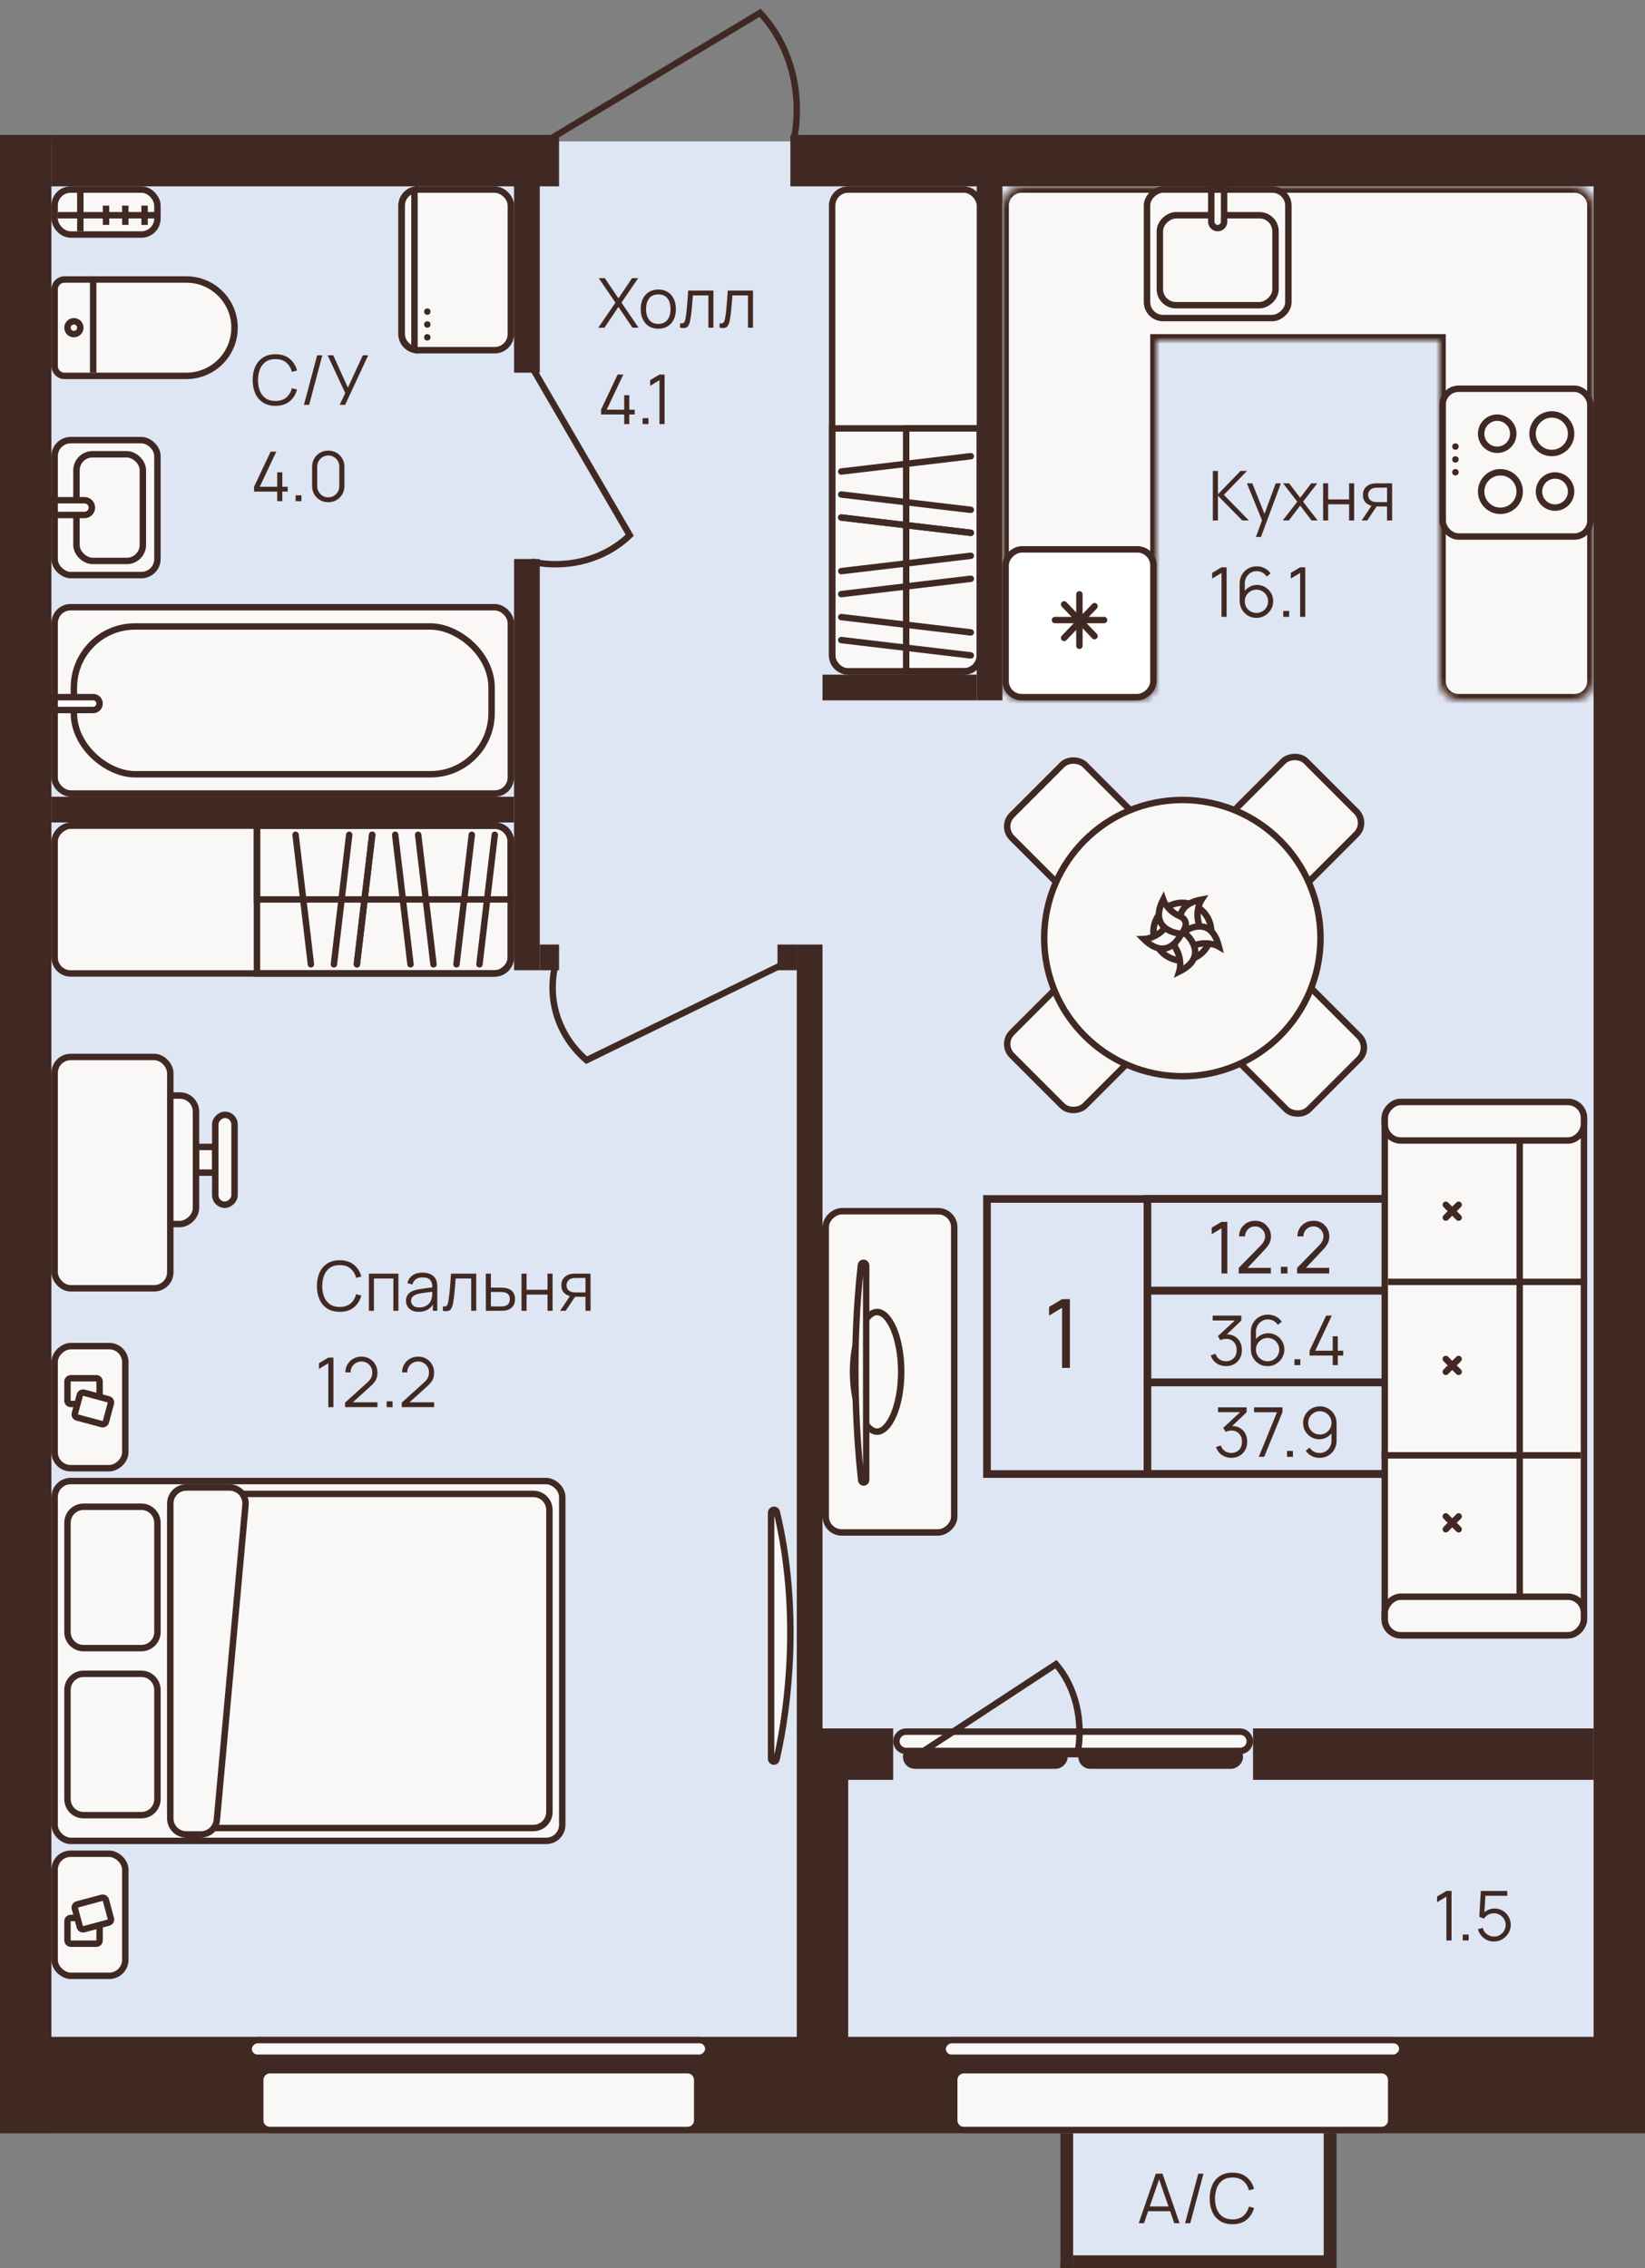 <?xml version="1.0" encoding="utf-8"?>
<svg width="256" height="353" viewBox="0 0 256 353" fill="none" xmlns="http://www.w3.org/2000/svg">
<rect x="0" y="0" width="256" height="353" fill="#808080" stroke="none"/>
<g id="Apartment_158">
<rect id="Rectangle 255" x="7" y="22" width="244" height="302" fill="#DEE5F3"/>
<g id="Wall_big">
<g id="Group 63">
<rect id="Rectangle 254" x="165" y="330" width="42" height="22" fill="#DEE5F3"/>
<path id="&#208;&#144;/&#208;&#161;" d="M177.214 346L179.868 338.294H180.912L183.566 346H182.747L180.227 338.733H180.537L178.033 346H177.214ZM178.397 344.132V343.394H182.378V344.132H178.397ZM186.48 338.294H187.288L185.233 346H184.425L186.48 338.294ZM191.802 346.161C191.035 346.161 190.387 345.991 189.859 345.652C189.331 345.31 188.932 344.837 188.66 344.234C188.389 343.631 188.254 342.935 188.254 342.147C188.254 341.359 188.389 340.663 188.66 340.06C188.932 339.457 189.331 338.986 189.859 338.647C190.387 338.305 191.035 338.134 191.802 338.134C192.697 338.134 193.428 338.364 193.996 338.824C194.563 339.28 194.952 339.894 195.162 340.665L194.36 340.873C194.196 340.263 193.901 339.78 193.477 339.423C193.052 339.066 192.494 338.888 191.802 338.888C191.199 338.888 190.698 339.025 190.298 339.3C189.898 339.575 189.597 339.958 189.394 340.451C189.194 340.939 189.09 341.505 189.083 342.147C189.08 342.789 189.178 343.355 189.378 343.843C189.581 344.332 189.884 344.716 190.287 344.994C190.694 345.269 191.199 345.406 191.802 345.406C192.494 345.406 193.052 345.228 193.477 344.871C193.901 344.511 194.196 344.027 194.36 343.421L195.162 343.629C194.952 344.4 194.563 345.015 193.996 345.476C193.428 345.932 192.697 346.161 191.802 346.161Z" fill="#412923"/>
<g id="Wall_big_2">
<rect id="Rectangle 1" x="167" y="353" width="2" height="40" transform="rotate(-90 167 353)" fill="#412923"/>
</g>
<rect id="Rectangle 1_2" x="206" y="332" width="2" height="21" fill="#412923"/>
<rect id="Rectangle 1_3" x="165" y="332" width="2" height="21" fill="#412923"/>
</g>
</g>
<path id="&#208;&#161;&#208;&#191;&#208;&#176;&#208;&#187;&#209;&#140;&#208;&#189;&#209;&#143; 12.2" d="M52.869 204.161C52.102 204.161 51.455 203.991 50.926 203.652C50.398 203.31 49.999 202.837 49.728 202.234C49.457 201.631 49.321 200.935 49.321 200.147C49.321 199.359 49.457 198.663 49.728 198.06C49.999 197.457 50.398 196.986 50.926 196.647C51.455 196.305 52.102 196.134 52.869 196.134C53.764 196.134 54.496 196.364 55.063 196.824C55.63 197.28 56.019 197.894 56.23 198.665L55.427 198.873C55.263 198.263 54.968 197.78 54.544 197.423C54.12 197.066 53.561 196.888 52.869 196.888C52.266 196.888 51.765 197.025 51.365 197.3C50.966 197.575 50.664 197.958 50.461 198.451C50.261 198.939 50.158 199.505 50.151 200.147C50.147 200.789 50.245 201.355 50.445 201.843C50.648 202.332 50.952 202.716 51.355 202.994C51.761 203.269 52.266 203.406 52.869 203.406C53.561 203.406 54.12 203.228 54.544 202.871C54.968 202.511 55.263 202.027 55.427 201.421L56.23 201.629C56.019 202.4 55.63 203.015 55.063 203.476C54.496 203.932 53.764 204.161 52.869 204.161ZM57.405 204V198.221H62.002V204H61.215V198.975H58.192V204H57.405ZM65.157 204.161C64.722 204.161 64.356 204.082 64.06 203.925C63.768 203.768 63.548 203.559 63.402 203.299C63.256 203.039 63.183 202.755 63.183 202.448C63.183 202.134 63.245 201.867 63.37 201.645C63.498 201.421 63.672 201.237 63.889 201.094C64.11 200.952 64.365 200.843 64.654 200.768C64.947 200.696 65.27 200.634 65.623 200.58C65.98 200.523 66.328 200.475 66.666 200.436C67.009 200.393 67.309 200.352 67.566 200.313L67.287 200.484C67.298 199.913 67.187 199.491 66.956 199.216C66.724 198.941 66.32 198.804 65.746 198.804C65.35 198.804 65.015 198.893 64.74 199.071C64.469 199.25 64.278 199.532 64.167 199.917L63.402 199.692C63.534 199.175 63.8 198.774 64.2 198.488C64.599 198.203 65.118 198.06 65.757 198.06C66.285 198.06 66.733 198.16 67.1 198.36C67.471 198.556 67.733 198.841 67.887 199.216C67.958 199.384 68.004 199.571 68.026 199.778C68.047 199.985 68.058 200.195 68.058 200.409V204H67.357V202.55L67.56 202.635C67.364 203.131 67.059 203.509 66.645 203.77C66.231 204.03 65.735 204.161 65.157 204.161ZM65.248 203.481C65.616 203.481 65.937 203.415 66.212 203.283C66.486 203.151 66.707 202.971 66.875 202.742C67.043 202.511 67.152 202.25 67.202 201.961C67.244 201.776 67.268 201.572 67.271 201.351C67.275 201.126 67.276 200.959 67.276 200.848L67.576 201.003C67.309 201.039 67.018 201.075 66.704 201.11C66.394 201.146 66.087 201.187 65.784 201.233C65.484 201.28 65.213 201.335 64.97 201.399C64.806 201.446 64.647 201.512 64.494 201.597C64.34 201.679 64.214 201.79 64.114 201.929C64.018 202.068 63.969 202.241 63.969 202.448C63.969 202.616 64.01 202.778 64.093 202.935C64.178 203.092 64.314 203.222 64.499 203.326C64.688 203.429 64.938 203.481 65.248 203.481ZM68.916 204V203.31C69.13 203.349 69.292 203.34 69.403 203.283C69.517 203.222 69.601 203.122 69.654 202.983C69.708 202.841 69.752 202.664 69.788 202.453C69.845 202.104 69.897 201.719 69.943 201.298C69.99 200.877 70.031 200.413 70.066 199.906C70.106 199.396 70.145 198.834 70.184 198.221H74.112V204H73.331V198.975H70.912C70.887 199.353 70.858 199.73 70.826 200.104C70.794 200.479 70.76 200.839 70.725 201.185C70.692 201.528 70.657 201.843 70.618 202.132C70.578 202.421 70.537 202.671 70.495 202.882C70.43 203.199 70.345 203.452 70.238 203.641C70.134 203.831 69.979 203.955 69.772 204.016C69.565 204.077 69.28 204.071 68.916 204ZM75.612 204L75.602 198.221H76.394V200.399H77.748C77.915 200.399 78.079 200.402 78.24 200.409C78.404 200.416 78.549 200.431 78.673 200.452C78.959 200.506 79.212 200.6 79.433 200.736C79.658 200.871 79.833 201.059 79.958 201.298C80.086 201.537 80.15 201.836 80.15 202.197C80.15 202.692 80.022 203.083 79.765 203.369C79.512 203.654 79.191 203.839 78.802 203.925C78.656 203.957 78.497 203.979 78.326 203.989C78.154 203.996 77.985 204 77.817 204H75.612ZM76.394 203.326H77.785C77.906 203.326 78.042 203.322 78.192 203.315C78.342 203.308 78.474 203.288 78.588 203.256C78.777 203.203 78.948 203.096 79.102 202.935C79.258 202.771 79.337 202.525 79.337 202.197C79.337 201.872 79.262 201.628 79.112 201.463C78.962 201.296 78.763 201.185 78.513 201.132C78.402 201.107 78.283 201.091 78.154 201.084C78.026 201.076 77.903 201.073 77.785 201.073H76.394V203.326ZM81.162 204V198.221H81.949V200.73H85.208V198.221H85.994V204H85.208V201.485H81.949V204H81.162ZM91.114 204V201.822H89.765C89.608 201.822 89.446 201.817 89.278 201.806C89.114 201.792 88.961 201.772 88.818 201.747C88.411 201.669 88.065 201.49 87.78 201.212C87.498 200.93 87.357 200.541 87.357 200.045C87.357 199.56 87.489 199.171 87.753 198.879C88.017 198.583 88.336 198.39 88.711 198.301C88.882 198.262 89.055 198.238 89.23 198.231C89.408 198.224 89.562 198.221 89.69 198.221H91.9L91.906 204H91.114ZM87.17 204L88.781 201.576H89.653L88.031 204H87.17ZM89.722 201.148H91.114V198.895H89.722C89.637 198.895 89.517 198.898 89.364 198.906C89.21 198.913 89.066 198.936 88.93 198.975C88.813 199.011 88.695 199.073 88.577 199.162C88.463 199.248 88.367 199.364 88.288 199.51C88.21 199.653 88.171 199.828 88.171 200.035C88.171 200.324 88.249 200.556 88.406 200.73C88.567 200.902 88.766 201.019 89.005 201.084C89.134 201.112 89.262 201.13 89.391 201.137C89.519 201.144 89.63 201.148 89.722 201.148ZM51.092 219V212.172L49.642 213.044V212.161L51.092 211.294H51.89V219H51.092ZM53.705 218.995L53.711 218.278L57.194 215.131C57.494 214.86 57.692 214.603 57.788 214.36C57.888 214.114 57.938 213.857 57.938 213.59C57.938 213.272 57.863 212.985 57.714 212.728C57.564 212.471 57.362 212.268 57.109 212.118C56.856 211.965 56.572 211.888 56.258 211.888C55.93 211.888 55.637 211.967 55.38 212.124C55.123 212.28 54.92 212.487 54.77 212.744C54.624 213.001 54.553 213.281 54.556 213.584H53.754C53.754 213.117 53.864 212.698 54.085 212.327C54.307 211.956 54.606 211.665 54.984 211.455C55.363 211.241 55.791 211.134 56.269 211.134C56.736 211.134 57.155 211.244 57.526 211.465C57.901 211.683 58.195 211.979 58.409 212.354C58.627 212.725 58.736 213.138 58.736 213.595C58.736 213.916 58.697 214.2 58.618 214.446C58.543 214.689 58.423 214.915 58.259 215.126C58.099 215.333 57.894 215.547 57.644 215.768L54.551 218.561L54.428 218.24H58.736V218.995H53.705ZM60.173 219V218.085H61.088V219H60.173ZM62.527 218.995L62.532 218.278L66.016 215.131C66.316 214.86 66.514 214.603 66.61 214.36C66.71 214.114 66.76 213.857 66.76 213.59C66.76 213.272 66.685 212.985 66.535 212.728C66.385 212.471 66.184 212.268 65.93 212.118C65.677 211.965 65.393 211.888 65.079 211.888C64.751 211.888 64.459 211.967 64.202 212.124C63.945 212.28 63.742 212.487 63.592 212.744C63.445 213.001 63.374 213.281 63.378 213.584H62.575C62.575 213.117 62.686 212.698 62.907 212.327C63.128 211.956 63.428 211.665 63.806 211.455C64.184 211.241 64.612 211.134 65.09 211.134C65.557 211.134 65.977 211.244 66.348 211.465C66.722 211.683 67.017 211.979 67.231 212.354C67.448 212.725 67.557 213.138 67.557 213.595C67.557 213.916 67.518 214.2 67.439 214.446C67.364 214.689 67.245 214.915 67.081 215.126C66.92 215.333 66.715 215.547 66.465 215.768L63.372 218.561L63.249 218.24H67.557V218.995H62.527Z" fill="#412923"/>
<path id="&#208;&#154;&#209;&#131;&#209;&#133;&#208;&#189;&#209;&#143; 16.1" d="M188.749 81V73.294H189.536V76.933L193.052 73.294H194.058L190.467 77.013L194.352 81H193.325L189.536 77.147V81H188.749ZM195.447 83.569L196.566 80.534L196.582 81.433L194.051 75.221H194.885L196.962 80.417H196.619L198.535 75.221H199.338L196.234 83.569H195.447ZM199.625 81L201.883 78.078L199.673 75.221H200.615L202.343 77.474L204.056 75.221H204.998L202.788 78.078L205.051 81H204.104L202.343 78.683L200.572 81H199.625ZM205.906 81V75.221H206.692V77.73H209.951V75.221H210.738V81H209.951V78.485H206.692V81H205.906ZM215.857 81V78.822H214.509C214.352 78.822 214.19 78.817 214.022 78.806C213.858 78.792 213.704 78.772 213.562 78.747C213.155 78.669 212.809 78.49 212.523 78.212C212.242 77.93 212.101 77.541 212.101 77.045C212.101 76.56 212.233 76.171 212.497 75.879C212.761 75.583 213.08 75.39 213.455 75.301C213.626 75.262 213.799 75.238 213.974 75.231C214.152 75.224 214.305 75.221 214.434 75.221H216.644L216.649 81H215.857ZM211.913 81L213.524 78.576H214.396L212.775 81H211.913ZM214.466 78.148H215.857V75.895H214.466C214.38 75.895 214.261 75.898 214.107 75.906C213.954 75.913 213.81 75.936 213.674 75.975C213.556 76.011 213.439 76.073 213.321 76.162C213.207 76.248 213.11 76.364 213.032 76.51C212.953 76.653 212.914 76.828 212.914 77.035C212.914 77.324 212.993 77.555 213.15 77.73C213.31 77.902 213.51 78.019 213.749 78.084C213.877 78.112 214.006 78.13 214.134 78.137C214.263 78.144 214.373 78.148 214.466 78.148ZM190.092 96V89.172L188.642 90.044V89.161L190.092 88.294H190.89V96H190.092ZM195.526 96.16C195.044 96.16 194.605 96.045 194.209 95.813C193.817 95.577 193.503 95.26 193.267 94.86C193.035 94.457 192.919 94.004 192.919 93.501V90.831C192.919 90.313 193.035 89.853 193.267 89.45C193.499 89.043 193.815 88.724 194.215 88.492C194.618 88.257 195.074 88.139 195.584 88.139C196.023 88.139 196.43 88.235 196.805 88.428C197.183 88.621 197.491 88.89 197.73 89.236L197.126 89.734C196.962 89.477 196.744 89.272 196.473 89.118C196.202 88.965 195.906 88.888 195.584 88.888C195.224 88.888 194.903 88.975 194.621 89.15C194.339 89.325 194.118 89.555 193.958 89.841C193.797 90.122 193.717 90.429 193.717 90.761V92.441L193.519 92.217C193.744 91.863 194.038 91.578 194.402 91.36C194.769 91.143 195.169 91.034 195.601 91.034C196.079 91.034 196.508 91.148 196.89 91.376C197.272 91.601 197.575 91.906 197.8 92.291C198.025 92.677 198.137 93.109 198.137 93.587C198.137 94.061 198.018 94.493 197.779 94.882C197.543 95.27 197.227 95.581 196.831 95.813C196.439 96.045 196.004 96.16 195.526 96.16ZM195.526 95.395C195.861 95.395 196.166 95.315 196.441 95.154C196.719 94.994 196.938 94.776 197.099 94.502C197.263 94.227 197.345 93.922 197.345 93.587C197.345 93.251 197.263 92.946 197.099 92.671C196.938 92.393 196.721 92.174 196.446 92.013C196.171 91.849 195.866 91.767 195.531 91.767C195.196 91.767 194.891 91.849 194.616 92.013C194.341 92.174 194.122 92.393 193.958 92.671C193.797 92.946 193.717 93.251 193.717 93.587C193.717 93.918 193.797 94.222 193.958 94.496C194.118 94.771 194.336 94.99 194.611 95.154C194.885 95.315 195.19 95.395 195.526 95.395ZM199.706 96V95.085H200.621V96H199.706ZM202.332 96V89.172L200.881 90.044V89.161L202.332 88.294H203.129V96H202.332Z" fill="#412923"/>
<path id="&#208;&#165;&#208;&#190;&#208;&#187;&#208;&#187; 4.1" d="M93.107 51L95.777 47.099L93.177 43.294H94.129L96.243 46.441L98.357 43.294H99.315L96.714 47.099L99.379 51H98.426L96.243 47.762L94.065 51H93.107ZM102.444 51.16C101.87 51.16 101.379 51.03 100.973 50.77C100.566 50.51 100.254 50.149 100.036 49.689C99.819 49.229 99.71 48.701 99.71 48.105C99.71 47.498 99.82 46.967 100.041 46.51C100.263 46.054 100.577 45.699 100.983 45.445C101.394 45.188 101.881 45.06 102.444 45.06C103.022 45.06 103.514 45.19 103.921 45.451C104.331 45.708 104.644 46.066 104.858 46.526C105.075 46.983 105.184 47.509 105.184 48.105C105.184 48.711 105.075 49.245 104.858 49.705C104.64 50.162 104.326 50.518 103.916 50.775C103.506 51.032 103.015 51.16 102.444 51.16ZM102.444 50.406C103.086 50.406 103.564 50.194 103.878 49.769C104.192 49.341 104.349 48.786 104.349 48.105C104.349 47.406 104.191 46.849 103.873 46.435C103.559 46.022 103.083 45.815 102.444 45.815C102.013 45.815 101.656 45.913 101.374 46.109C101.096 46.301 100.887 46.571 100.748 46.917C100.612 47.259 100.544 47.655 100.544 48.105C100.544 48.801 100.705 49.359 101.026 49.78C101.347 50.197 101.82 50.406 102.444 50.406ZM105.829 51V50.31C106.044 50.349 106.206 50.34 106.316 50.283C106.431 50.222 106.514 50.122 106.568 49.983C106.621 49.84 106.666 49.664 106.702 49.453C106.759 49.104 106.811 48.718 106.857 48.298C106.903 47.877 106.944 47.413 106.98 46.906C107.019 46.396 107.058 45.834 107.098 45.221H111.026V51H110.244V45.975H107.826C107.801 46.353 107.772 46.73 107.74 47.104C107.708 47.479 107.674 47.839 107.638 48.185C107.606 48.528 107.57 48.843 107.531 49.132C107.492 49.421 107.451 49.671 107.408 49.882C107.344 50.199 107.258 50.452 107.151 50.642C107.048 50.831 106.893 50.955 106.686 51.016C106.479 51.077 106.193 51.071 105.829 51ZM111.986 51V50.31C112.2 50.349 112.362 50.34 112.473 50.283C112.587 50.222 112.671 50.122 112.724 49.983C112.778 49.84 112.822 49.664 112.858 49.453C112.915 49.104 112.967 48.718 113.013 48.298C113.059 47.877 113.1 47.413 113.136 46.906C113.175 46.396 113.215 45.834 113.254 45.221H117.182V51H116.4V45.975H113.982C113.957 46.353 113.928 46.73 113.896 47.104C113.864 47.479 113.83 47.839 113.794 48.185C113.762 48.528 113.727 48.843 113.687 49.132C113.648 49.421 113.607 49.671 113.564 49.882C113.5 50.199 113.414 50.452 113.307 50.642C113.204 50.831 113.049 50.955 112.842 51.016C112.635 51.077 112.349 51.071 111.986 51ZM97.142 66V64.507H93.535V63.758L96.115 58.294H96.998L94.418 63.758H97.142V61.51H97.934V63.758H98.774V64.507H97.934V66H97.142ZM100.003 66V65.085H100.918V66H100.003ZM102.628 66V59.172L101.178 60.044V59.161L102.628 58.294H103.426V66H102.628Z" fill="#412923"/>
<path id="&#208;&#161;/&#208;&#163; 4.0" d="M42.869 63.16C42.102 63.16 41.455 62.991 40.926 62.652C40.398 62.31 39.999 61.837 39.728 61.234C39.457 60.631 39.321 59.935 39.321 59.147C39.321 58.359 39.457 57.663 39.728 57.06C39.999 56.457 40.398 55.986 40.926 55.647C41.455 55.305 42.102 55.133 42.869 55.133C43.764 55.133 44.496 55.364 45.063 55.824C45.63 56.281 46.019 56.894 46.23 57.665L45.427 57.873C45.263 57.263 44.968 56.78 44.544 56.423C44.12 56.066 43.561 55.888 42.869 55.888C42.266 55.888 41.765 56.025 41.365 56.3C40.966 56.575 40.664 56.958 40.461 57.451C40.261 57.939 40.158 58.505 40.151 59.147C40.147 59.789 40.245 60.355 40.445 60.843C40.648 61.332 40.952 61.716 41.355 61.994C41.761 62.269 42.266 62.406 42.869 62.406C43.561 62.406 44.12 62.228 44.544 61.871C44.968 61.511 45.263 61.027 45.427 60.421L46.23 60.629C46.019 61.4 45.63 62.015 45.063 62.476C44.496 62.932 43.764 63.16 42.869 63.16ZM49.358 55.294H50.166L48.111 63H47.303L49.358 55.294ZM52.86 63L53.727 61.175L50.987 55.294H51.859L54.139 60.33L56.462 55.294H57.302L53.716 63H52.86ZM43.142 78V76.507H39.535V75.758L42.114 70.294H42.998L40.418 75.758H43.142V73.51H43.934V75.758H44.774V76.507H43.934V78H43.142ZM46.003 78V77.085H46.918V78H46.003ZM51.086 78.16C50.611 78.16 50.183 78.05 49.801 77.829C49.423 77.608 49.123 77.308 48.902 76.93C48.681 76.548 48.571 76.12 48.571 75.645V72.649C48.571 72.174 48.681 71.748 48.902 71.37C49.123 70.988 49.423 70.686 49.801 70.465C50.183 70.244 50.611 70.133 51.086 70.133C51.56 70.133 51.986 70.244 52.365 70.465C52.746 70.686 53.048 70.988 53.269 71.37C53.49 71.748 53.601 72.174 53.601 72.649V75.645C53.601 76.12 53.49 76.548 53.269 76.93C53.048 77.308 52.746 77.608 52.365 77.829C51.986 78.05 51.56 78.16 51.086 78.16ZM51.086 77.401C51.403 77.401 51.692 77.324 51.953 77.171C52.213 77.014 52.42 76.805 52.573 76.544C52.727 76.284 52.803 75.997 52.803 75.683V72.611C52.803 72.294 52.727 72.005 52.573 71.744C52.42 71.484 52.213 71.277 51.953 71.124C51.692 70.966 51.403 70.888 51.086 70.888C50.768 70.888 50.479 70.966 50.219 71.124C49.958 71.277 49.751 71.484 49.598 71.744C49.445 72.005 49.368 72.294 49.368 72.611V75.683C49.368 75.997 49.445 76.284 49.598 76.544C49.751 76.805 49.958 77.014 50.219 77.171C50.479 77.324 50.768 77.401 51.086 77.401Z" fill="#412923"/>
<path id="1.5" d="M225.092 302V295.172L223.642 296.044V295.161L225.092 294.294H225.89V302H225.092ZM227.641 302V301.085H228.556V302H227.641ZM232.483 302.161C232.083 302.161 231.714 302.078 231.375 301.914C231.036 301.75 230.747 301.524 230.508 301.235C230.269 300.946 230.098 300.614 229.994 300.239L230.749 300.036C230.817 300.314 230.94 300.555 231.118 300.758C231.297 300.958 231.505 301.113 231.744 301.224C231.987 301.335 232.24 301.39 232.504 301.39C232.847 301.39 233.153 301.308 233.425 301.144C233.699 300.976 233.917 300.755 234.077 300.48C234.238 300.206 234.318 299.904 234.318 299.576C234.318 299.237 234.234 298.932 234.067 298.661C233.899 298.386 233.678 298.168 233.403 298.008C233.128 297.847 232.829 297.767 232.504 297.767C232.14 297.767 231.826 297.847 231.562 298.008C231.298 298.165 231.088 298.363 230.931 298.602L230.214 298.302L230.449 294.294H234.564V295.049H230.797L231.188 294.679L230.979 298.099L230.781 297.837C231.002 297.583 231.27 297.385 231.584 297.243C231.898 297.1 232.228 297.029 232.574 297.029C233.048 297.029 233.476 297.143 233.858 297.371C234.24 297.596 234.543 297.901 234.768 298.286C234.993 298.671 235.105 299.101 235.105 299.576C235.105 300.047 234.985 300.478 234.746 300.871C234.507 301.26 234.19 301.572 233.794 301.807C233.398 302.043 232.961 302.161 232.483 302.161Z" fill="#412923"/>
<g id="Component 1">
<rect id="Rectangle 222" x="153.595" y="186.595" width="65.405" height="42.811" stroke="#412923" stroke-width="1.189"/>
<rect id="Rectangle 223" x="178.568" y="186.595" width="40.432" height="14.27" stroke="#412923" stroke-width="1.189"/>
<rect id="Rectangle 224" x="178.568" y="200.865" width="40.432" height="14.27" stroke="#412923" stroke-width="1.189"/>
<rect id="Rectangle 225" x="178.568" y="215.135" width="40.432" height="14.27" stroke="#412923" stroke-width="1.189"/>
<path id="1" d="M165.284 202.189H166.503V212.892H165.284V203.527L163.262 204.746V203.393L165.284 202.189Z" fill="#412923"/>
<path id="12.2" d="M190.088 190.162H191.002V198.189H190.088V191.166L188.572 192.08V191.065L190.088 190.162ZM192.834 192.425C192.819 191.712 193.083 191.11 193.625 190.619C194.071 190.203 194.644 189.995 195.342 189.995C196.071 189.995 196.658 190.237 197.104 190.72C197.565 191.195 197.795 191.768 197.795 192.437C197.795 192.845 197.706 193.213 197.527 193.54C197.357 193.867 197.078 194.228 196.691 194.622L194.149 197.32H197.773V198.189H192.778V197.32L196.156 193.875C196.639 193.384 196.881 192.905 196.881 192.437C196.881 192.005 196.729 191.638 196.424 191.333C196.126 191.021 195.755 190.865 195.309 190.865C194.9 190.865 194.547 191.002 194.25 191.277C193.915 191.612 193.752 191.994 193.759 192.425H192.834ZM199.335 197.164H200.361V198.189H199.335V197.164ZM201.917 192.425C201.902 191.712 202.166 191.11 202.708 190.619C203.154 190.203 203.726 189.995 204.425 189.995C205.153 189.995 205.741 190.237 206.187 190.72C206.647 191.195 206.878 191.768 206.878 192.437C206.878 192.845 206.789 193.213 206.61 193.54C206.439 193.867 206.161 194.228 205.774 194.622L203.232 197.32H206.855V198.189H201.861V197.32L205.239 193.875C205.722 193.384 205.964 192.905 205.964 192.437C205.964 192.005 205.811 191.638 205.506 191.333C205.209 191.021 204.838 190.865 204.392 190.865C203.983 190.865 203.63 191.002 203.332 191.277C202.998 191.612 202.834 191.994 202.842 192.425H201.917Z" fill="#412923"/>
<path id="37.9" d="M191.638 226.885C191.256 226.885 190.905 226.817 190.584 226.682C190.263 226.546 189.986 226.353 189.754 226.104C189.522 225.85 189.353 225.549 189.246 225.199L189.995 224.974C190.124 225.356 190.334 225.645 190.627 225.841C190.923 226.038 191.256 226.132 191.627 226.125C191.97 226.118 192.264 226.041 192.51 225.895C192.76 225.749 192.951 225.545 193.083 225.285C193.215 225.024 193.281 224.723 193.281 224.38C193.281 223.856 193.127 223.435 192.821 223.118C192.517 222.796 192.116 222.636 191.617 222.636C191.477 222.636 191.331 222.656 191.178 222.695C191.024 222.73 190.882 222.782 190.75 222.85L190.354 222.224L193.35 219.457L193.479 219.778H189.551V219.024H194.003V219.789L191.392 222.283L191.381 221.972C191.916 221.905 192.387 221.965 192.794 222.154C193.201 222.343 193.518 222.632 193.746 223.021C193.978 223.407 194.094 223.86 194.094 224.38C194.094 224.873 193.987 225.308 193.773 225.686C193.563 226.061 193.272 226.355 192.901 226.569C192.53 226.78 192.109 226.885 191.638 226.885ZM195.895 226.73L198.731 219.789H195.162V219.024H199.571V219.789L196.74 226.73H195.895ZM200.294 226.73V225.815H201.209V226.73H200.294ZM205.398 218.869C205.883 218.869 206.322 218.986 206.715 219.222C207.111 219.454 207.425 219.771 207.657 220.174C207.888 220.574 208.004 221.023 208.004 221.523V224.199C208.004 224.712 207.888 225.172 207.657 225.579C207.425 225.986 207.107 226.307 206.704 226.542C206.304 226.774 205.85 226.89 205.339 226.89C204.901 226.89 204.494 226.794 204.119 226.601C203.748 226.405 203.441 226.136 203.199 225.793L203.798 225.296C203.962 225.549 204.18 225.752 204.451 225.906C204.726 226.059 205.022 226.136 205.339 226.136C205.703 226.136 206.024 226.05 206.303 225.879C206.584 225.704 206.806 225.476 206.966 225.194C207.13 224.908 207.212 224.6 207.212 224.268V222.588L207.405 222.813C207.184 223.166 206.89 223.451 206.522 223.669C206.158 223.886 205.759 223.995 205.323 223.995C204.849 223.995 204.419 223.881 204.034 223.653C203.652 223.424 203.349 223.118 203.124 222.732C202.903 222.347 202.792 221.917 202.792 221.443C202.792 220.968 202.91 220.536 203.145 220.148C203.381 219.755 203.697 219.445 204.093 219.216C204.489 218.985 204.924 218.869 205.398 218.869ZM205.398 219.628C205.063 219.628 204.758 219.711 204.483 219.875C204.208 220.035 203.989 220.253 203.825 220.528C203.664 220.802 203.584 221.107 203.584 221.443C203.584 221.778 203.664 222.083 203.825 222.358C203.986 222.632 204.203 222.852 204.478 223.016C204.753 223.176 205.058 223.257 205.393 223.257C205.728 223.257 206.033 223.176 206.308 223.016C206.586 222.852 206.806 222.632 206.966 222.358C207.13 222.083 207.212 221.778 207.212 221.443C207.212 221.111 207.13 220.808 206.966 220.533C206.806 220.258 206.588 220.039 206.313 219.875C206.039 219.711 205.734 219.628 205.398 219.628Z" fill="#412923"/>
<path id="36.4" d="M190.812 212.615C190.431 212.615 190.079 212.547 189.758 212.411C189.437 212.276 189.16 212.083 188.929 211.833C188.697 211.58 188.527 211.279 188.42 210.929L189.169 210.704C189.298 211.086 189.508 211.375 189.801 211.571C190.097 211.767 190.431 211.862 190.802 211.855C191.144 211.848 191.438 211.771 191.685 211.625C191.934 211.478 192.125 211.275 192.257 211.015C192.389 210.754 192.455 210.453 192.455 210.11C192.455 209.586 192.302 209.165 191.995 208.847C191.692 208.526 191.29 208.366 190.791 208.366C190.652 208.366 190.505 208.385 190.352 208.425C190.199 208.46 190.056 208.512 189.924 208.58L189.528 207.954L192.525 205.187L192.653 205.508H188.725V204.754H193.178V205.519L190.566 208.012L190.555 207.702C191.091 207.634 191.561 207.695 191.968 207.884C192.375 208.073 192.692 208.362 192.921 208.751C193.153 209.136 193.269 209.589 193.269 210.11C193.269 210.603 193.161 211.038 192.947 211.416C192.737 211.791 192.446 212.085 192.075 212.299C191.704 212.509 191.283 212.615 190.812 212.615ZM197.263 212.62C196.782 212.62 196.343 212.504 195.947 212.272C195.554 212.037 195.24 211.719 195.005 211.32C194.773 210.916 194.657 210.463 194.657 209.96V207.29C194.657 206.773 194.773 206.313 195.005 205.909C195.237 205.503 195.552 205.183 195.952 204.952C196.355 204.716 196.812 204.598 197.322 204.598C197.761 204.598 198.168 204.695 198.542 204.887C198.92 205.08 199.229 205.349 199.468 205.695L198.863 206.193C198.699 205.936 198.481 205.731 198.21 205.578C197.939 205.424 197.643 205.348 197.322 205.348C196.962 205.348 196.641 205.435 196.359 205.61C196.077 205.785 195.856 206.015 195.695 206.3C195.535 206.582 195.454 206.889 195.454 207.22V208.901L195.256 208.676C195.481 208.323 195.775 208.037 196.139 207.82C196.507 207.602 196.906 207.493 197.338 207.493C197.816 207.493 198.246 207.608 198.628 207.836C199.009 208.061 199.313 208.366 199.537 208.751C199.762 209.136 199.875 209.568 199.875 210.046C199.875 210.52 199.755 210.952 199.516 211.341C199.281 211.73 198.965 212.04 198.569 212.272C198.176 212.504 197.741 212.62 197.263 212.62ZM197.263 211.855C197.598 211.855 197.904 211.774 198.178 211.614C198.456 211.453 198.676 211.236 198.836 210.961C199.001 210.686 199.083 210.381 199.083 210.046C199.083 209.711 199.001 209.406 198.836 209.131C198.676 208.853 198.458 208.633 198.184 208.473C197.909 208.309 197.604 208.227 197.268 208.227C196.933 208.227 196.628 208.309 196.353 208.473C196.079 208.633 195.859 208.853 195.695 209.131C195.535 209.406 195.454 209.711 195.454 210.046C195.454 210.378 195.535 210.681 195.695 210.956C195.856 211.23 196.073 211.45 196.348 211.614C196.623 211.774 196.928 211.855 197.263 211.855ZM201.444 212.459V211.544H202.359V212.459H201.444ZM207.404 212.459V210.966H203.797V210.217L206.377 204.754H207.26L204.68 210.217H207.404V207.97H208.196V210.217H209.036V210.966H208.196V212.459H207.404Z" fill="#412923"/>
</g>
<g id="washmashine">
<rect id="Rectangle 38" x="-0.5" y="-0.5" width="25" height="17" rx="2.5" transform="matrix(0 -1 -1 0 79 54)" fill="#F9F8F6" stroke="#412923"/>
<circle id="Ellipse 93" r="0.5" transform="matrix(0 -1 -1 0 66.5 52.5)" fill="#412923"/>
<circle id="Ellipse 94" r="0.5" transform="matrix(0 -1 -1 0 66.5 50.5)" fill="#412923"/>
<circle id="Ellipse 95" r="0.5" transform="matrix(0 -1 -1 0 66.5 48.5)" fill="#412923"/>
<path id="Rectangle 221" d="M64.5 54.45V29.55C63.359 29.782 62.5 30.791 62.5 32V52C62.5 53.209 63.359 54.218 64.5 54.45Z" stroke="#412923"/>
</g>
<g id="IDN">
<rect id="Rectangle 45" x="8.5" y="29.5" width="16" height="7" rx="2.5" fill="#F9F8F6" stroke="#412923"/>
<line id="Line 16" x1="12.5" y1="30" x2="12.5" y2="36" stroke="#412923"/>
<line id="Line 18" x1="16.5" y1="32" x2="16.5" y2="35" stroke="#412923"/>
<line id="Line 19" x1="19.5" y1="32" x2="19.5" y2="35" stroke="#412923"/>
<line id="Line 20" x1="22.5" y1="32" x2="22.5" y2="35" stroke="#412923"/>
<path id="Line 17" d="M9 33.5H24.5" stroke="#412923"/>
</g>
<g id="Toilet">
<path id="Rectangle 44" d="M29 43.5H10.042C9.19 43.5 8.5 44.191 8.5 45.042V56.958C8.5 57.809 9.19 58.5 10.042 58.5H29C33.142 58.5 36.5 55.142 36.5 51C36.5 46.858 33.142 43.5 29 43.5Z" fill="#F9F8F6" stroke="#412923"/>
<line id="Line 14" y1="-0.5" x2="15" y2="-0.5" transform="matrix(0 -1 -1 0 14 58)" stroke="#412923"/>
<circle id="Ellipse 92" r="1" transform="matrix(0 -1 -1 0 11.5 51)" stroke="#412923"/>
</g>
<g id="sink">
<rect id="Rectangle 42" x="-0.5" y="-0.5" width="21" height="16" rx="2.5" transform="matrix(0 -1 -1 0 24 89)" fill="#F9F8F6" stroke="#412923"/>
<rect id="Rectangle 43" x="-0.5" y="-0.5" width="16.6" height="10.333" rx="2.5" transform="matrix(0 -1 -1 0 21.733 86.8)" stroke="#412923"/>
<g id="Group 34">
<path id="Rectangle 35" d="M13.15 77.85H8.5V80.15H13.15C13.785 80.15 14.3 79.635 14.3 79C14.3 78.365 13.785 77.85 13.15 77.85Z" fill="#F9F8F6" stroke="#412923"/>
</g>
</g>
<g id="Bath">
<rect id="Rectangle 33" x="-0.5" y="-0.5" width="29" height="71" rx="2.5" transform="matrix(0 -1 -1 0 79 123)" fill="#F9F8F6" stroke="#412923"/>
<rect id="Rectangle 34" x="-0.5" y="-0.5" width="23" height="65" rx="9.5" transform="matrix(0 -1 -1 0 76 120)" stroke="#412923"/>
<path id="Rectangle 35_2" d="M14.5 108.5H8.5V110.5H14.5C15.052 110.5 15.5 110.052 15.5 109.5C15.5 108.948 15.052 108.5 14.5 108.5Z" fill="white" stroke="#412923"/>
</g>
<g id="Door_small">
<path id="Vector 1" d="M82.706 87.421C88.441 88.618 94.176 87.008 98 83.296L82.706 57" stroke="#412923"/>
</g>
<g id="Door_small_2">
<g id="Wall_big_3">
<rect id="Rectangle 1_4" x="121" y="151" width="4" height="3" transform="rotate(-90 121 151)" fill="#412923"/>
</g>
</g>
<path id="Vector 1_2" d="M86.456 150C85.057 155.625 86.938 161.25 91.275 165L122 150" stroke="#412923"/>
<path id="Vector 1_3" d="M123.506 22C125.022 14.5 122.984 7 118.285 2L85 22" stroke="#412923"/>
<g id="Wall_big_4">
<rect id="Rectangle 1_5" y="21" width="8" height="311" fill="#412923"/>
</g>
<rect id="Rectangle 1_6" y="332" width="15" height="256" transform="rotate(-90 0 332)" fill="#412923"/>
<g id="Wall_big_5">
<rect id="Rectangle 1_7" x="248" y="21" width="8" height="299" fill="#412923"/>
</g>
<g id="Wall_big_6">
<rect id="Rectangle 1_8" x="124" y="276" width="8" height="44" fill="#412923"/>
</g>
<g id="Wall_big_7">
<rect id="Rectangle 1_9" x="123" y="29" width="8" height="133" transform="rotate(-90 123 29)" fill="#412923"/>
</g>
<g id="Wall_big_8">
<rect id="Rectangle 1_10" x="195" y="277" width="8" height="53" transform="rotate(-90 195 277)" fill="#412923"/>
</g>
<g id="Wall_big_9">
<rect id="Rectangle 1_11" x="124" y="277" width="8" height="15" transform="rotate(-90 124 277)" fill="#412923"/>
</g>
<g id="Wall_big_10">
<rect id="Rectangle 1_12" x="124" y="147" width="4" height="123" fill="#412923"/>
</g>
<g id="Wall_big_11">
<rect id="Rectangle 1_13" x="152" y="21" width="4" height="88" fill="#412923"/>
</g>
<g id="Wall_big_12">
<rect id="Rectangle 1_14" x="80" y="21" width="4" height="37" fill="#412923"/>
</g>
<g id="Wall_big_13">
<rect id="Rectangle 1_15" x="80" y="87" width="4" height="64" fill="#412923"/>
</g>
<g id="Wall_big_14">
<rect id="Rectangle 1_16" x="84" y="151" width="4" height="3" transform="rotate(-90 84 151)" fill="#412923"/>
</g>
<g id="Wall_big_15">
<rect id="Rectangle 1_17" x="128" y="109" width="4" height="24" transform="rotate(-90 128 109)" fill="#412923"/>
</g>
<rect id="Rectangle 1_18" x="8" y="128" width="4" height="72" transform="rotate(-90 8 128)" fill="#412923"/>
<g id="Door-window" clip-path="url(#clip0_5801_69833)">
<rect id="Rectangle 4" x="141.016" y="274.786" width="2.714" height="24.639" rx="1.357" transform="rotate(-90 141.016 274.786)" fill="#412923" stroke="#412923"/>
<rect id="Rectangle 5" x="168.31" y="274.786" width="2.714" height="24.639" rx="1.357" transform="rotate(-90 168.31 274.786)" fill="#412923" stroke="#412923"/>
<path id="Rectangle 3" d="M141 269.5H193C193.828 269.5 194.5 270.172 194.5 271C194.5 271.828 193.828 272.5 193 272.5H141C140.172 272.5 139.5 271.828 139.5 271C139.5 270.172 140.172 269.5 141 269.5Z" fill="#F9F8F6" stroke="#412923"/>
<path id="Vector 1_4" d="M164.336 259C167.349 262.5 168.655 267.75 167.683 273H143L164.336 259Z" stroke="#412923"/>
</g>
<g id="Window_big">
<rect id="Rectangle 2" x="110.233" y="317.5" width="2.75" height="71.533" rx="1.375" transform="rotate(90 110.233 317.5)" fill="#F9F8F6" stroke="#412923"/>
<rect id="Rectangle 4_2" x="107.1" y="320.312" width="1.812" height="31.07" transform="rotate(90 107.1 320.312)" fill="#412923" stroke="#412923"/>
<rect id="Rectangle 5_2" x="73.9" y="320.312" width="1.812" height="31.07" transform="rotate(90 73.9 320.312)" fill="#412923" stroke="#412923"/>
<path id="Rectangle 3_2" d="M108.5 323.687V330C108.5 330.828 107.828 331.5 107 331.5H42C41.172 331.5 40.5 330.828 40.5 330V323.688C40.5 322.859 41.172 322.188 42 322.188H107C107.828 322.188 108.5 322.859 108.5 323.687Z" fill="#F9F8F6" stroke="#412923"/>
</g>
<g id="Window_big_2">
<rect id="Rectangle 2_2" x="218.233" y="317.5" width="2.75" height="71.533" rx="1.375" transform="rotate(90 218.233 317.5)" fill="#F9F8F6" stroke="#412923"/>
<rect id="Rectangle 4_3" x="215.1" y="320.312" width="1.812" height="31.07" transform="rotate(90 215.1 320.312)" fill="#412923" stroke="#412923"/>
<rect id="Rectangle 5_3" x="181.9" y="320.312" width="1.812" height="31.07" transform="rotate(90 181.9 320.312)" fill="#412923" stroke="#412923"/>
<path id="Rectangle 3_3" d="M216.5 323.687V330C216.5 330.828 215.828 331.5 215 331.5H150C149.172 331.5 148.5 330.828 148.5 330V323.688C148.5 322.859 149.172 322.188 150 322.188H215C215.828 322.188 216.5 322.859 216.5 323.687Z" fill="#F9F8F6" stroke="#412923"/>
</g>
<rect id="Rectangle 256" x="8" y="29" width="8" height="79" transform="rotate(-90 8 29)" fill="#412923"/>
<g id="Group 61">
<g id="Union">
<mask id="path-71-inside-1_5801_69833" fill="white">
<path fill-rule="evenodd" clip-rule="evenodd" d="M156 32C156 30.343 157.343 29 159 29H165H177H227H245C246.657 29 248 30.343 248 32V50V106C248 107.657 246.657 109 245 109H227C225.343 109 224 107.657 224 106V53H180V106C180 107.657 178.657 109 177 109H159C157.343 109 156 107.657 156 106V32Z"/>
</mask>
<path fill-rule="evenodd" clip-rule="evenodd" d="M156 32C156 30.343 157.343 29 159 29H165H177H227H245C246.657 29 248 30.343 248 32V50V106C248 107.657 246.657 109 245 109H227C225.343 109 224 107.657 224 106V53H180V106C180 107.657 178.657 109 177 109H159C157.343 109 156 107.657 156 106V32Z" fill="#F9F8F6"/>
<path d="M224 53H225V52H224V53ZM180 53V52H179V53H180ZM159 28C156.791 28 155 29.791 155 32H157C157 30.895 157.895 30 159 30V28ZM165 28H159V30H165V28ZM165 30H177V28H165V30ZM177 30H227V28H177V30ZM227 30H245V28H227V30ZM249 32C249 29.791 247.209 28 245 28V30C246.105 30 247 30.895 247 32H249ZM247 32V50H249V32H247ZM249 106V50H247V106H249ZM245 110C247.209 110 249 108.209 249 106H247C247 107.105 246.105 108 245 108V110ZM227 110H245V108H227V110ZM223 106C223 108.209 224.791 110 227 110V108C225.895 108 225 107.105 225 106H223ZM223 53V106H225V53H223ZM224 52H180V54H224V52ZM181 106V53H179V106H181ZM177 110C179.209 110 181 108.209 181 106H179C179 107.105 178.105 108 177 108V110ZM159 110H177V108H159V110ZM155 106C155 108.209 156.791 110 159 110V108C157.895 108 157 107.105 157 106H155ZM155 32V106H157V32H155Z" fill="#412923" mask="url(#path-71-inside-1_5801_69833)"/>
</g>
<g id="Group 35">
<g id="Group 42">
<rect id="Rectangle 31" x="178.5" y="49.5" width="20" height="22" rx="2.5" transform="rotate(-90 178.5 49.5)" stroke="#412923"/>
<rect id="Rectangle 32" x="180.5" y="47.5" width="14" height="18" rx="2.5" transform="rotate(-90 180.5 47.5)" stroke="#412923"/>
<path id="Rectangle 35_3" d="M188.5 34.5V29.5H190.5V34.5C190.5 35.052 190.052 35.5 189.5 35.5C188.948 35.5 188.5 35.052 188.5 34.5Z" fill="#F9F8F6" stroke="#412923"/>
</g>
</g>
<g id="Group 62">
<rect id="Rectangle 29" x="156.5" y="108.5" width="23" height="23" rx="2.5" transform="rotate(-90 156.5 108.5)" fill="white" stroke="#412923"/>
<g id="Group 4">
<line id="Line 10" x1="164.18" y1="96.5" x2="171.82" y2="96.5" stroke="#412923" stroke-linecap="round"/>
<line id="Line 13" x1="167.98" y1="100.5" x2="167.98" y2="92.5" stroke="#412923" stroke-linecap="round"/>
<line id="Line 11" x1="0.5" y1="-0.5" x2="7.342" y2="-0.5" transform="matrix(-0.693 -0.721 0.693 -0.721 171.031 99)" stroke="#412923" stroke-linecap="round"/>
<line id="Line 12" x1="0.5" y1="-0.5" x2="7.342" y2="-0.5" transform="matrix(0.693 -0.721 0.693 0.721 165.6 100)" stroke="#412923" stroke-linecap="round"/>
</g>
</g>
<g id="Group 43">
<rect id="Rectangle 30" x="224.5" y="60.5" width="23" height="23" rx="2.5" stroke="#412923"/>
<circle id="Ellipse 4" cx="233.5" cy="76.5" r="3" stroke="#412923"/>
<circle id="Ellipse 11" cx="241.5" cy="67.5" r="3" stroke="#412923"/>
<circle id="Ellipse 6" cx="242" cy="76.5" r="2.5" stroke="#412923"/>
<circle id="Ellipse 12" cx="233" cy="67.5" r="2.5" stroke="#412923"/>
<g id="Group 44">
<circle id="Ellipse 8" cx="226.5" cy="69.5" r="0.5" fill="#412923"/>
<circle id="Ellipse 9" cx="226.5" cy="71.5" r="0.5" fill="#412923"/>
<circle id="Ellipse 10" cx="226.5" cy="73.5" r="0.5" fill="#412923"/>
</g>
</g>
</g>
<g id="Group 90">
<g id="Group 13">
<g id="Bad">
<rect id="Rectangle 12" x="-0.5" y="-0.5" width="56" height="79" rx="2.5" transform="matrix(0 -1 -1 0 87 286)" fill="#F9F8F6" stroke="#412923"/>
<path id="Rectangle 14" d="M22 260.5H13C11.619 260.5 10.5 261.619 10.5 263L10.5 280C10.5 281.381 11.619 282.5 13 282.5H22C23.381 282.5 24.5 281.381 24.5 280V277.48V263C24.5 261.619 23.381 260.5 22 260.5Z" stroke="#412923"/>
<path id="Rectangle 15" d="M22 234.5H13C11.619 234.5 10.5 235.619 10.5 237L10.5 254C10.5 255.381 11.619 256.5 13 256.5H22C23.381 256.5 24.5 255.381 24.5 254V251.48V237C24.5 235.619 23.381 234.5 22 234.5Z" stroke="#412923"/>
<path id="Rectangle 13" d="M85.5 282V235C85.5 233.619 84.381 232.5 83 232.5H32.885H29C27.619 232.5 26.5 233.619 26.5 235V240.673V277.291V282C26.5 283.381 27.619 284.5 29 284.5H32.885H83C84.381 284.5 85.5 283.381 85.5 282Z" stroke="#412923"/>
<path id="Rectangle 214" d="M33.75 283.226L38.205 234.226C38.338 232.762 37.185 231.5 35.715 231.5H29C27.619 231.5 26.5 232.619 26.5 234L26.5 283C26.5 284.381 27.619 285.5 29 285.5H31.26C32.553 285.5 33.633 284.514 33.75 283.226Z" fill="#F9F8F6" stroke="#412923"/>
</g>
<g id="nightstand">
<rect id="Rectangle 16" x="19.5" y="209.5" width="19" height="11" rx="2.5" transform="rotate(90 19.5 209.5)" fill="#F9F8F6" stroke="#412923"/>
<rect id="Rectangle 219" x="15.5" y="214.5" width="4" height="5" rx="0.5" transform="rotate(90 15.5 214.5)" stroke="#412923"/>
<rect id="Rectangle 220" x="17.387" y="217.914" width="4" height="5" rx="0.5" transform="rotate(105.083 17.387 217.914)" fill="#F9F8F6" stroke="#412923"/>
</g>
<g id="nightstand_2">
<rect id="Rectangle 16_2" x="-0.5" y="-0.5" width="19" height="11" rx="2.5" transform="matrix(0 -1 -1 0 19 307)" fill="#F9F8F6" stroke="#412923"/>
<rect id="Rectangle 219_2" x="-0.5" y="-0.5" width="4" height="5" rx="0.5" transform="matrix(0 -1 -1 0 15 302)" stroke="#412923"/>
<rect id="Rectangle 220_2" x="-0.613" y="-0.353" width="4" height="5" rx="0.5" transform="matrix(-0.26 -0.966 -0.966 0.26 16.887 298.586)" fill="#F9F8F6" stroke="#412923"/>
</g>
</g>
<g id="Computer">
<rect id="Rectangle 11" x="30.5" y="182.5" width="4" height="3" transform="rotate(-90 30.5 182.5)" fill="#F9F8F6" stroke="#412923"/>
<rect id="Rectangle 8" x="16.5" y="190.5" width="20" height="14" rx="2.5" transform="rotate(-90 16.5 190.5)" fill="#F9F8F6" stroke="#412923"/>
<rect id="Rectangle 53" x="8.5" y="164.5" width="18" height="36" rx="2.5" fill="#F9F8F6" stroke="#412923"/>
<rect id="Rectangle 10" x="33.5" y="187.5" width="14" height="3" rx="1.5" transform="rotate(-90 33.5 187.5)" fill="#F9F8F6" stroke="#412923"/>
</g>
</g>
<path id="Vector 8" d="M120.893 235.34C124.512 250.421 122.769 265.573 120.853 273.799C120.723 274.357 120 274.257 120 273.684V235.457C120 234.88 120.758 234.779 120.893 235.34Z" fill="#F9F8F6" stroke="#412923"/>
<g id="cupboard">
<rect id="Rectangle 17" x="8.5" y="151.5" width="23" height="71" rx="2.5" transform="rotate(-90 8.5 151.5)" fill="#F9F8F6" stroke="#412923"/>
<path id="Rectangle 18" d="M39.988 151.5V128.5H77C78.38 128.5 79.5 129.619 79.5 131V149C79.5 150.381 78.38 151.5 77 151.5H39.988Z" stroke="#412923"/>
<path id="Rectangle 19" d="M39.988 139.98V128.5H77C78.38 128.5 79.5 129.619 79.5 131V139.98H39.988Z" stroke="#412923"/>
<g id="Group 2">
<path id="Vector 10" d="M51.962 150.08L54.346 129.92" stroke="#412923" stroke-linecap="round"/>
<path id="Vector 13" d="M55.538 150.08L57.923 129.92" stroke="#412923" stroke-linecap="round"/>
<path id="Vector 12" d="M46 129.92L48.385 150.08" stroke="#412923" stroke-linecap="round"/>
</g>
<g id="Group 3">
<path id="Vector 10_2" d="M71.039 150.08L73.423 129.92" stroke="#412923" stroke-linecap="round"/>
<path id="Vector 13_2" d="M74.615 150.08L77 129.92" stroke="#412923" stroke-linecap="round"/>
<path id="Vector 14" d="M55.539 150.08L57.923 129.92" stroke="#412923" stroke-linecap="round"/>
<path id="Vector 11" d="M61.5 129.92L63.885 150.08" stroke="#412923" stroke-linecap="round"/>
<path id="Vector 12_2" d="M65.077 129.92L67.462 150.08" stroke="#412923" stroke-linecap="round"/>
</g>
</g>
<g id="TV2">
<rect id="Rectangle 7" x="128.5" y="238.5" width="50" height="20" rx="2.5" transform="rotate(-90 128.5 238.5)" fill="#F9F8F6" stroke="#412923"/>
<path id="Ellipse 1" d="M136.5 204.192C136.92 204.192 137.36 204.386 137.805 204.821C138.252 205.257 138.678 205.914 139.046 206.764C139.782 208.462 140.25 210.843 140.25 213.5C140.25 216.157 139.782 218.538 139.046 220.236C138.678 221.086 138.252 221.742 137.805 222.179C137.36 222.613 136.92 222.808 136.5 222.808C136.08 222.808 135.64 222.613 135.195 222.179C134.748 221.742 134.322 221.086 133.954 220.236C133.218 218.538 132.75 216.157 132.75 213.5C132.75 210.843 133.218 208.462 133.954 206.764C134.322 205.914 134.748 205.257 135.195 204.821C135.64 204.386 136.08 204.192 136.5 204.192Z" stroke="#412923"/>
<path id="Vector 2" d="M133.969 196.952C132.536 209.73 133.142 222.264 134.016 230.306C134.082 230.914 134.8 230.857 134.8 230.245V197.009C134.8 196.395 134.037 196.342 133.969 196.952Z" fill="#F9F8F6" stroke="#412923"/>
</g>
<g id="sofa">
<rect id="Rectangle 72" x="0.5" y="-0.5" width="31" height="83" rx="2.5" transform="matrix(1 0 0 -1 215 254)" fill="#F9F8F6" stroke="#412923"/>
<g id="Group 36">
<path id="Vector 42" d="M225 238L227 236" stroke="#412923" stroke-linecap="round"/>
<path id="Vector 43" d="M227 238L225 236" stroke="#412923" stroke-linecap="round"/>
</g>
<g id="Group 37">
<path id="Vector 42_2" d="M225 213.5L227 211.5" stroke="#412923" stroke-linecap="round"/>
<path id="Vector 43_2" d="M227 213.5L225 211.5" stroke="#412923" stroke-linecap="round"/>
</g>
<g id="Group 38">
<path id="Vector 42_3" d="M225 189.5L227 187.5" stroke="#412923" stroke-linecap="round"/>
<path id="Vector 43_3" d="M227 189.5L225 187.5" stroke="#412923" stroke-linecap="round"/>
</g>
<line id="Line 34" y1="-0.5" x2="31" y2="-0.5" transform="matrix(1 0 0 -1 215 226)" stroke="#412923"/>
<line id="Line 37" y1="-0.5" x2="72" y2="-0.5" transform="matrix(4.37114e-08 1 1 -4.37114e-08 237 177)" stroke="#412923"/>
<line id="Line 35" y1="-0.5" x2="31" y2="-0.5" transform="matrix(1 0 0 -1 216 199)" stroke="#412923"/>
<rect id="Rectangle 216" x="0.5" y="-0.5" width="31" height="6" rx="2.5" transform="matrix(1 0 0 -1 215 254)" fill="#F9F8F6" stroke="#412923"/>
<rect id="Rectangle 217" x="0.5" y="-0.5" width="31" height="6" rx="2.5" transform="matrix(1 0 0 -1 215 177)" fill="#F9F8F6" stroke="#412923"/>
</g>
<g id="Table">
<g id="Group 9">
<rect id="Rectangle 66" x="155.707" y="128.627" width="16.071" height="19.485" rx="2.5" transform="rotate(-45 155.707 128.627)" fill="#F9F8F6" stroke="#412923"/>
</g>
<g id="Group 11">
<rect id="Rectangle 66_2" x="0.707" width="16.071" height="19.485" rx="2.5" transform="matrix(0.707 0.707 0.707 -0.707 155.207 161.985)" fill="#F9F8F6" stroke="#412923"/>
</g>
<g id="Group 10">
<rect id="Rectangle 66_3" x="-0.707" width="16.071" height="19.485" rx="2.5" transform="matrix(-0.707 -0.707 -0.707 0.707 212.349 127.571)" fill="#F9F8F6" stroke="#412923"/>
</g>
<g id="Group 12">
<rect id="Rectangle 66_4" x="213.293" y="163.042" width="16.071" height="19.485" rx="2.5" transform="rotate(135 213.293 163.042)" fill="#F9F8F6" stroke="#412923"/>
</g>
<circle id="Ellipse 11_2" cx="184" cy="146" r="21.5" fill="#F9F8F6" stroke="#412923"/>
<g id="Flower">
<circle id="Ellipse 91" cx="184" cy="145" r="4.5" stroke="#412923"/>
<path id="Vector 48" d="M187 140C182.6 140.8 183.5 144 184.5 145.5C185 145.5 187 145.5 186.5 143.5C186.1 141.9 186.667 140.5 187 140Z" fill="#F9F8F6" stroke="#412923"/>
<path id="Vector 49" d="M189.691 147.316C188.626 142.972 185.486 144.064 184.05 145.153C184.08 145.652 184.201 147.648 186.167 147.028C187.74 146.532 189.172 147.013 189.691 147.316Z" fill="#F9F8F6" stroke="#412923"/>
<path id="Vector 50" d="M183.523 151.205C187.529 149.218 185.778 146.392 184.402 145.228C183.922 145.366 182 145.92 183.034 147.703C183.861 149.13 183.705 150.632 183.523 151.205Z" fill="#F9F8F6" stroke="#412923"/>
<path id="Vector 51" d="M178 146.147C181.173 149.298 183.283 146.729 183.941 145.051C183.655 144.641 182.511 143 181.157 144.554C180.073 145.798 178.601 146.134 178 146.147Z" fill="#F9F8F6" stroke="#412923"/>
<path id="Vector 52" d="M181.019 140C178.98 143.98 182.068 145.21 183.867 145.328C184.171 144.931 185.386 143.343 183.494 142.524C181.981 141.869 181.214 140.569 181.019 140Z" fill="#F9F8F6" stroke="#412923"/>
</g>
</g>
<g id="cupboard_2">
<rect id="Rectangle 17_2" x="129.5" y="29.5" width="23" height="75" rx="2.5" fill="#F9F8F6" stroke="#412923"/>
<path id="Rectangle 18_2" d="M129.5 66.676H152.5V102C152.5 103.381 151.381 104.5 150 104.5H132C130.619 104.5 129.5 103.381 129.5 102V66.676Z" stroke="#412923"/>
<path id="Rectangle 19_2" d="M141.02 66.676H152.5V102C152.5 103.381 151.381 104.5 150 104.5H141.02V66.676Z" stroke="#412923"/>
<g id="Group 2_2">
<path id="Vector 10_3" d="M130.92 76.961L151.08 79.346" stroke="#412923" stroke-linecap="round"/>
<path id="Vector 13_3" d="M130.92 80.539L151.08 82.923" stroke="#412923" stroke-linecap="round"/>
<path id="Vector 12_3" d="M151.08 71L130.92 73.385" stroke="#412923" stroke-linecap="round"/>
</g>
<g id="Group 3_2">
<path id="Vector 10_4" d="M130.92 96.039L151.08 98.423" stroke="#412923" stroke-linecap="round"/>
<path id="Vector 13_4" d="M130.92 99.615L151.08 102" stroke="#412923" stroke-linecap="round"/>
<path id="Vector 14_2" d="M130.92 80.539L151.08 82.923" stroke="#412923" stroke-linecap="round"/>
<path id="Vector 11_2" d="M151.08 86.5L130.92 88.885" stroke="#412923" stroke-linecap="round"/>
<path id="Vector 12_4" d="M151.08 90.077L130.92 92.462" stroke="#412923" stroke-linecap="round"/>
</g>
</g>
</g>
<defs>
<clipPath id="clip0_5801_69833">
<rect width="18" height="56" fill="white" transform="translate(139 276) rotate(-90)"/>
</clipPath>
</defs>
</svg>

